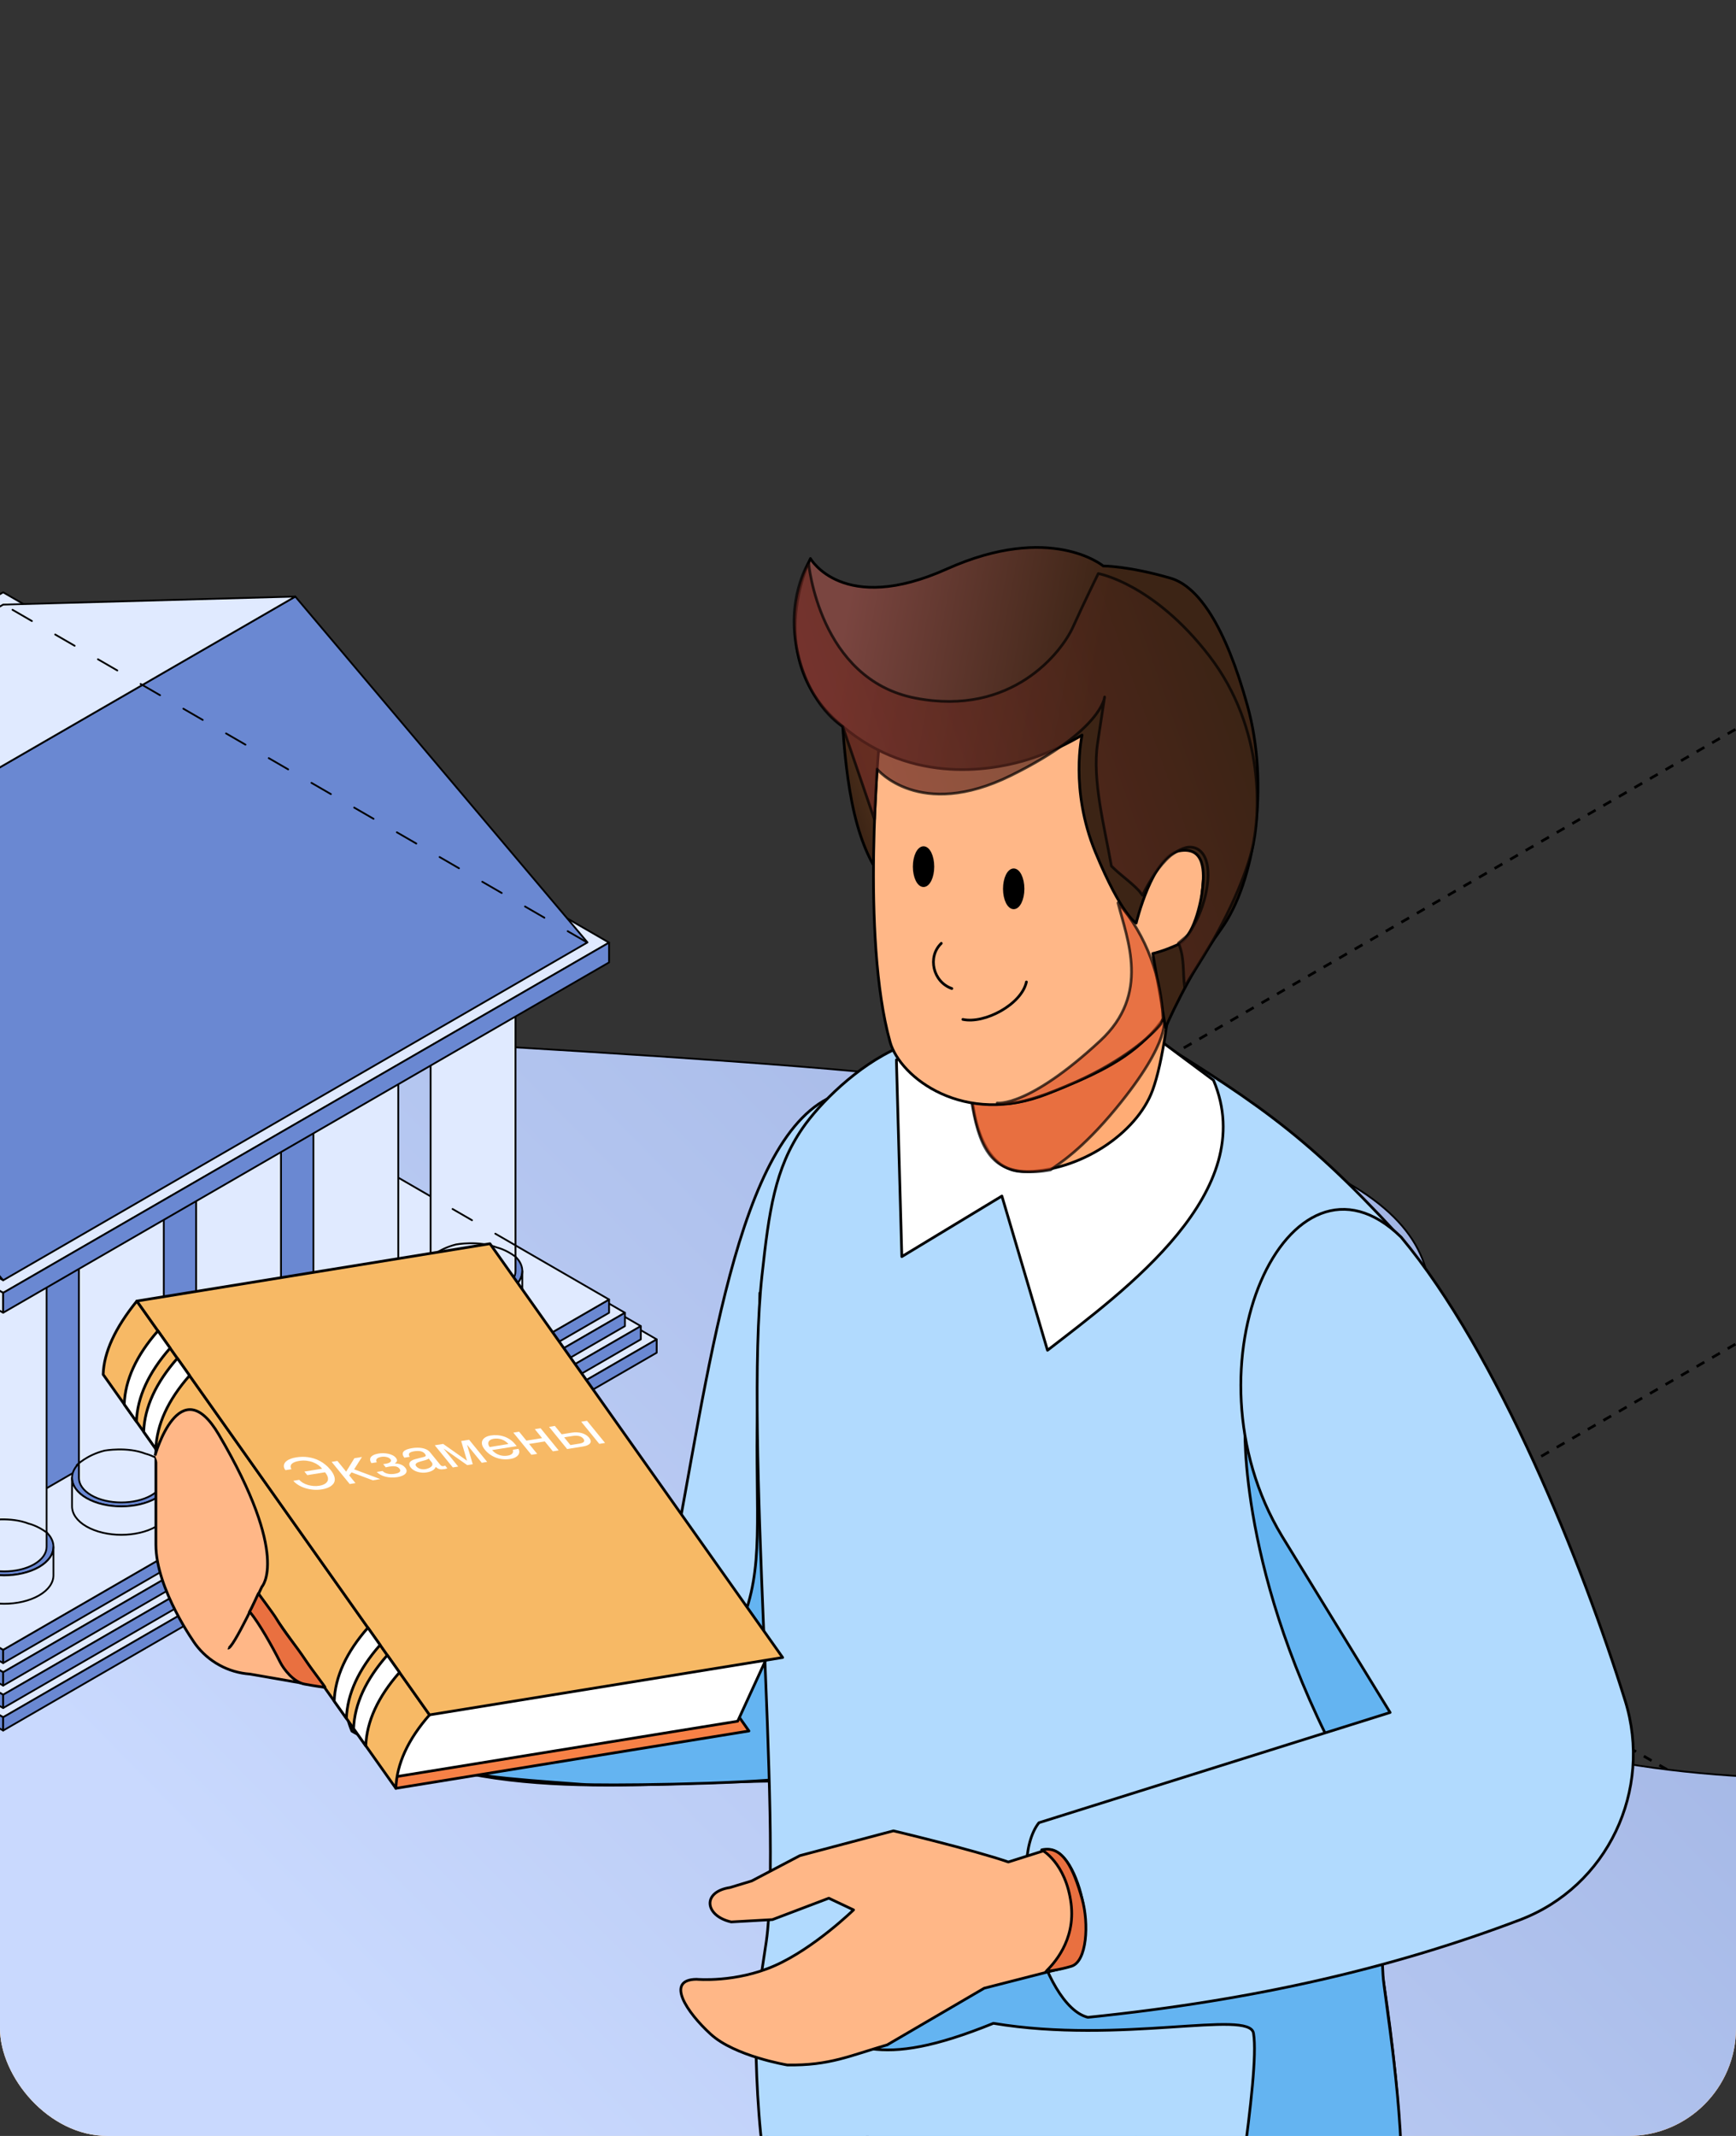 <?xml version="1.0" encoding="UTF-8"?> <svg xmlns="http://www.w3.org/2000/svg" width="387" height="476" viewBox="0 0 387 476" fill="none"><rect x="0" y="0" width="387" height="476" fill="#333333" stroke="none"/><g clip-path="url(#clip0_1813_30615)"><path d="M-267.5 162.406L1054.43 925.535" stroke="black" stroke-width="0.6" stroke-linejoin="round" stroke-dasharray="2 2"></path><path d="M-267.5 25.394L1054.43 788.523" stroke="black" stroke-width="0.6" stroke-linejoin="round" stroke-dasharray="2 2"></path><path d="M1100.5 -112.416L-221.433 650.713" stroke="black" stroke-width="0.6" stroke-linejoin="round" stroke-dasharray="2 2"></path><path d="M1100.5 -249.428L-221.433 513.7" stroke="black" stroke-width="0.6" stroke-linejoin="round" stroke-dasharray="2 2"></path><path d="M1085.5 436.432L-236.433 1199.56" stroke="black" stroke-width="0.6" stroke-linejoin="round" stroke-dasharray="2 2"></path><path d="M-16.036 226.5C-16.036 226.5 152.75 234.306 201.271 239.81C415.649 264.174 261.752 327.565 308.144 369.671C354.532 411.752 453.746 391.786 540.31 391.786C655.74 391.786 706.875 454.323 700.461 470.959C694.032 487.558 329.464 653 329.464 653L-113 547.5L-113 315.125L-97.536 224L-16.036 226.5Z" fill="#FF9758"></path><path d="M-16.036 226.5C-16.036 226.5 152.75 234.306 201.271 239.81C415.649 264.174 261.752 327.565 308.144 369.671C354.532 411.752 453.746 391.786 540.31 391.786C655.74 391.786 706.875 454.323 700.461 470.959C694.032 487.558 329.464 653 329.464 653L-113 547.5L-113 315.125L-97.536 224L-16.036 226.5Z" fill="url(#paint0_linear_1813_30615)"></path><path d="M-16.036 226.5C-16.036 226.5 152.75 234.306 201.271 239.81C415.649 264.174 261.752 327.565 308.144 369.671C354.532 411.752 453.746 391.786 540.31 391.786C655.74 391.786 706.875 454.323 700.461 470.959C694.032 487.558 329.464 653 329.464 653L-113 547.5L-113 315.125L-97.536 224L-16.036 226.5Z" fill="url(#paint1_linear_1813_30615)"></path><path d="M-16.036 226.5C-16.036 226.5 152.75 234.306 201.271 239.81C415.649 264.174 261.752 327.565 308.144 369.671C354.532 411.752 453.746 391.786 540.31 391.786C655.74 391.786 706.875 454.323 700.461 470.959C694.032 487.558 329.464 653 329.464 653L-113 547.5L-113 315.125L-97.536 224L-16.036 226.5Z" stroke="black" stroke-width="0.4" stroke-miterlimit="10" stroke-linecap="round" stroke-linejoin="round"></path><path d="M146.397 298.482L0.705 214.289L-145 298.482L0.705 382.691L146.397 298.482Z" fill="#E0EAFF" stroke="black" stroke-width="0.4" stroke-miterlimit="10" stroke-linecap="round" stroke-linejoin="round"></path><path d="M142.855 295.526L0.705 213.376L-141.46 295.526L0.705 377.676L142.855 295.526Z" fill="#E0EAFF" stroke="black" stroke-width="0.4" stroke-miterlimit="10" stroke-linecap="round" stroke-linejoin="round"></path><path d="M139.315 292.555L0.705 212.448L-137.919 292.555L0.705 372.663L139.315 292.555Z" fill="#E0EAFF" stroke="black" stroke-width="0.4" stroke-miterlimit="10" stroke-linecap="round" stroke-linejoin="round"></path><path d="M0.706 367.663L-134.362 289.599V292.555L0.706 370.619V367.663Z" fill="#6A88D2" stroke="black" stroke-width="0.4" stroke-miterlimit="10" stroke-linecap="round" stroke-linejoin="round"></path><path d="M0.705 367.663L135.775 289.599V292.555L0.705 370.619V367.663Z" fill="#6A88D2" stroke="black" stroke-width="0.4" stroke-miterlimit="10" stroke-linecap="round" stroke-linejoin="round"></path><path d="M0.705 372.662L-137.919 292.555V295.526L0.705 375.633V372.662Z" fill="#6A88D2" stroke="black" stroke-width="0.4" stroke-miterlimit="10" stroke-linecap="round" stroke-linejoin="round"></path><path d="M0.705 372.662L139.315 292.555V295.526L0.705 375.633V372.662Z" fill="#6A88D2" stroke="black" stroke-width="0.4" stroke-miterlimit="10" stroke-linecap="round" stroke-linejoin="round"></path><path d="M0.705 377.676L-141.46 295.526V298.482L0.705 380.633V377.676Z" fill="#6A88D2" stroke="black" stroke-width="0.4" stroke-miterlimit="10" stroke-linecap="round" stroke-linejoin="round"></path><path d="M0.705 382.691L-145 298.482V301.454L0.705 385.648V382.691Z" fill="#6A88D2" stroke="black" stroke-width="0.4" stroke-miterlimit="10" stroke-linecap="round" stroke-linejoin="round"></path><path d="M0.705 382.691L146.396 298.482V301.454L0.705 385.648V382.691Z" fill="#6A88D2" stroke="black" stroke-width="0.4" stroke-miterlimit="10" stroke-linecap="round" stroke-linejoin="round"></path><path d="M0.705 377.676L142.855 295.526V298.482L0.705 380.633V377.676Z" fill="#6A88D2" stroke="black" stroke-width="0.4" stroke-miterlimit="10" stroke-linecap="round" stroke-linejoin="round"></path><path d="M135.775 289.599L0.706 211.535L-134.362 289.599L0.706 367.663L135.775 289.599Z" fill="#E0EAFF" stroke="black" stroke-width="0.4" stroke-miterlimit="10" stroke-linecap="round" stroke-linejoin="round"></path><path d="M-79.784 214.475L0.706 260.983V337.252L-79.784 290.744V214.475Z" fill="#6A88D2" stroke="black" stroke-width="0.4" stroke-miterlimit="10" stroke-linecap="round" stroke-linejoin="round"></path><path d="M81.181 214.475L0.705 260.983V337.252L81.181 290.744V214.475Z" fill="#6A88D2" stroke="black" stroke-width="0.4" stroke-miterlimit="10" stroke-linecap="round" stroke-linejoin="round"></path><path d="M8.7 340.223C6.55 338.986 3.736 338.366 0.922 338.366C-1.891 338.366 -4.705 338.986 -6.855 340.223C-9.004 341.462 -10.07 343.086 -10.07 344.712C-10.07 346.337 -9.004 347.962 -6.855 349.2C-4.705 350.439 -1.891 351.057 0.922 351.057C3.736 351.057 6.55 350.439 8.7 349.2C10.849 347.962 11.915 346.337 11.915 344.712C11.915 343.086 10.849 341.462 8.7 340.223Z" fill="#6A88D2" stroke="black" stroke-width="0.4" stroke-miterlimit="10" stroke-linecap="round" stroke-linejoin="round"></path><path d="M8.7 349.216C6.55 350.454 3.736 351.072 0.922 351.072C-1.891 351.072 -4.705 350.454 -6.855 349.216C-9.004 347.977 -10.07 346.352 -10.07 344.728V351.057C-10.07 352.683 -9.004 354.307 -6.855 355.546C-4.705 356.783 -1.891 357.403 0.922 357.403C3.736 357.403 6.55 356.783 8.7 355.546C10.849 354.307 11.915 352.683 11.915 351.057V344.728C11.915 346.352 10.849 347.977 8.7 349.216Z" fill="#E0EAFF" stroke="black" stroke-width="0.4" stroke-miterlimit="10" stroke-linecap="round" stroke-linejoin="round"></path><path d="M-8.54 282.264V344.728C-8.54 346.121 -7.612 347.529 -5.772 348.597C-3.933 349.665 -1.505 350.19 0.923 350.19C3.35 350.19 5.761 349.665 7.616 348.597C9.458 347.529 10.385 346.136 10.385 344.728V282.264H-8.54Z" fill="#E0EAFF" stroke="black" stroke-width="0.4" stroke-miterlimit="10" stroke-linecap="round" stroke-linejoin="round"></path><path d="M7.616 278.395C5.777 277.326 3.35 276.8 0.923 276.8C-1.505 276.8 -3.917 277.326 -5.772 278.395C-7.612 279.462 -8.54 280.855 -8.54 282.264C-8.54 283.671 -7.612 285.065 -5.772 286.133C-3.933 287.201 -1.505 287.727 0.923 287.727C3.35 287.727 5.761 287.201 7.616 286.133C9.458 285.065 10.385 283.671 10.385 282.264C10.385 280.855 9.458 279.462 7.616 278.395Z" fill="white" stroke="black" stroke-width="0.4" stroke-miterlimit="10" stroke-linecap="round" stroke-linejoin="round"></path><path d="M8.7 271.431C6.55 270.192 3.736 269.573 0.923 269.573C-1.891 269.573 -4.705 270.192 -6.855 271.431C-9.004 272.668 -10.07 274.294 -10.07 275.918C-10.07 277.543 -9.004 279.169 -6.855 280.407C-4.705 281.645 -1.891 282.265 0.923 282.265C3.736 282.265 6.55 281.645 8.7 280.407C10.849 279.169 11.916 277.543 11.916 275.918C11.916 274.294 10.849 272.668 8.7 271.431Z" fill="#F5F5FA" stroke="black" stroke-width="0.4" stroke-miterlimit="10" stroke-linecap="round" stroke-linejoin="round"></path><path d="M34.829 324.87C32.68 323.632 29.866 323.014 27.052 323.014C24.238 323.014 21.424 323.632 19.274 324.87C17.126 326.109 16.059 327.734 16.059 329.358C16.059 330.984 17.126 332.609 19.274 333.847C21.424 335.086 24.238 335.704 27.052 335.704C29.866 335.704 32.68 335.086 34.829 333.847C36.978 332.609 38.044 330.984 38.044 329.358C38.044 327.734 36.978 326.109 34.829 324.87Z" fill="#6A88D2" stroke="black" stroke-width="0.4" stroke-miterlimit="10" stroke-linecap="round" stroke-linejoin="round"></path><path d="M34.829 333.847C32.68 335.086 29.866 335.705 27.052 335.705C24.238 335.705 21.424 335.086 19.274 333.847C17.126 332.609 16.059 330.984 16.059 329.358V335.689C16.059 337.314 17.126 338.939 19.274 340.177C21.424 341.415 24.238 342.034 27.052 342.034C29.866 342.034 32.68 341.415 34.829 340.177C36.978 338.939 38.044 337.314 38.044 335.689V329.358C38.044 330.984 36.978 332.609 34.829 333.847Z" fill="#E0EAFF" stroke="black" stroke-width="0.4" stroke-miterlimit="10" stroke-linecap="round" stroke-linejoin="round"></path><path d="M17.59 266.895V329.358C17.59 330.752 18.517 332.161 20.357 333.228C22.197 334.296 24.625 334.823 27.052 334.823C29.48 334.823 31.892 334.296 33.747 333.228C35.587 332.161 36.515 330.768 36.515 329.358V266.895H17.59Z" fill="#E0EAFF" stroke="black" stroke-width="0.4" stroke-miterlimit="10" stroke-linecap="round" stroke-linejoin="round"></path><path d="M33.747 263.026C31.908 261.958 29.48 261.432 27.052 261.432C24.625 261.432 22.213 261.958 20.357 263.026C18.517 264.094 17.59 265.487 17.59 266.894C17.59 268.304 18.517 269.696 20.357 270.764C22.197 271.832 24.625 272.358 27.052 272.358C29.48 272.358 31.892 271.832 33.747 270.764C35.587 269.696 36.515 268.304 36.515 266.894C36.515 265.487 35.587 264.094 33.747 263.026Z" fill="white" stroke="black" stroke-width="0.4" stroke-miterlimit="10" stroke-linecap="round" stroke-linejoin="round"></path><path d="M34.829 256.076C32.68 254.839 29.866 254.22 27.052 254.22C24.238 254.22 21.424 254.839 19.274 256.076C17.126 257.315 16.059 258.941 16.059 260.565C16.059 262.19 17.126 263.816 19.274 265.053C21.424 266.292 24.238 266.91 27.052 266.91C29.866 266.91 32.68 266.292 34.829 265.053C36.978 263.816 38.044 262.19 38.044 260.565C38.044 258.941 36.978 257.315 34.829 256.076Z" fill="#F5F5FA" stroke="black" stroke-width="0.4" stroke-miterlimit="10" stroke-linecap="round" stroke-linejoin="round"></path><path d="M60.957 309.503C58.808 308.265 55.994 307.646 53.181 307.646C50.367 307.646 47.552 308.265 45.403 309.503C43.254 310.741 42.188 312.366 42.188 313.99C42.188 315.616 43.254 317.241 45.403 318.479C47.552 319.717 50.367 320.337 53.181 320.337C55.994 320.337 58.808 319.717 60.957 318.479C63.106 317.241 64.174 315.616 64.174 313.99C64.174 312.366 63.106 310.741 60.957 309.503Z" fill="#6A88D2" stroke="black" stroke-width="0.4" stroke-miterlimit="10" stroke-linecap="round" stroke-linejoin="round"></path><path d="M60.957 318.495C58.808 319.732 55.994 320.352 53.181 320.352C50.367 320.352 47.552 319.732 45.403 318.495C43.254 317.256 42.188 315.632 42.188 314.006V320.336C42.188 321.961 43.254 323.586 45.403 324.824C47.552 326.063 50.367 326.681 53.181 326.681C55.994 326.681 58.808 326.063 60.957 324.824C63.106 323.586 64.174 321.961 64.174 320.336V314.006C64.174 315.632 63.106 317.256 60.957 318.495Z" fill="#E0EAFF" stroke="black" stroke-width="0.4" stroke-miterlimit="10" stroke-linecap="round" stroke-linejoin="round"></path><path d="M43.719 251.526V313.99C43.719 315.384 44.647 316.792 46.487 317.86C48.326 318.927 50.753 319.455 53.181 319.455C55.608 319.455 58.02 318.927 59.876 317.86C61.715 316.792 62.643 315.4 62.643 313.99V251.526H43.719Z" fill="#E0EAFF" stroke="black" stroke-width="0.4" stroke-miterlimit="10" stroke-linecap="round" stroke-linejoin="round"></path><path d="M59.876 247.673C58.036 246.605 55.608 246.079 53.181 246.079C50.753 246.079 48.342 246.605 46.487 247.673C44.647 248.741 43.719 250.134 43.719 251.542C43.719 252.95 44.647 254.343 46.487 255.411C48.326 256.479 50.753 257.006 53.181 257.006C55.608 257.006 58.02 256.479 59.876 255.411C61.715 254.343 62.643 252.95 62.643 251.542C62.643 250.134 61.715 248.741 59.876 247.673Z" fill="white" stroke="black" stroke-width="0.4" stroke-miterlimit="10" stroke-linecap="round" stroke-linejoin="round"></path><path d="M60.957 240.709C58.808 239.471 55.994 238.852 53.181 238.852C50.367 238.852 47.552 239.471 45.403 240.709C43.254 241.948 42.188 243.572 42.188 245.197C42.188 246.822 43.254 248.447 45.403 249.685C47.552 250.924 50.367 251.543 53.181 251.543C55.994 251.543 58.808 250.924 60.957 249.685C63.106 248.447 64.174 246.822 64.174 245.197C64.174 243.572 63.106 241.948 60.957 240.709Z" fill="#F5F5FA" stroke="black" stroke-width="0.4" stroke-miterlimit="10" stroke-linecap="round" stroke-linejoin="round"></path><path d="M87.087 294.134C84.938 292.896 82.124 292.276 79.31 292.276C76.496 292.276 73.682 292.896 71.533 294.134C69.384 295.371 68.316 296.997 68.316 298.622C68.316 300.247 69.384 301.873 71.533 303.11C73.682 304.349 76.496 304.967 79.31 304.967C82.124 304.967 84.938 304.349 87.087 303.11C89.236 301.873 90.303 300.247 90.303 298.622C90.303 296.997 89.236 295.371 87.087 294.134Z" fill="#6A88D2" stroke="black" stroke-width="0.4" stroke-miterlimit="10" stroke-linecap="round" stroke-linejoin="round"></path><path d="M87.087 303.126C84.938 304.364 82.124 304.983 79.31 304.983C76.496 304.983 73.682 304.364 71.533 303.126C69.384 301.888 68.316 300.263 68.316 298.638V304.968C68.316 306.593 69.384 308.218 71.533 309.456C73.682 310.694 76.496 311.314 79.31 311.314C82.124 311.314 84.938 310.694 87.087 309.456C89.236 308.218 90.303 306.593 90.303 304.968V298.638C90.303 300.263 89.236 301.888 87.087 303.126Z" fill="#E0EAFF" stroke="black" stroke-width="0.4" stroke-miterlimit="10" stroke-linecap="round" stroke-linejoin="round"></path><path d="M69.863 236.174V298.638C69.863 300.031 70.791 301.439 72.631 302.507C74.471 303.575 76.899 304.101 79.325 304.101C81.753 304.101 84.165 303.575 86.02 302.507C87.859 301.439 88.787 300.046 88.787 298.638V236.174H69.863Z" fill="#E0EAFF" stroke="black" stroke-width="0.4" stroke-miterlimit="10" stroke-linecap="round" stroke-linejoin="round"></path><path d="M86.004 232.305C84.165 231.236 81.737 230.71 79.309 230.71C76.882 230.71 74.47 231.236 72.615 232.305C70.775 233.373 69.848 234.765 69.848 236.174C69.848 237.582 70.775 238.975 72.615 240.043C74.455 241.111 76.882 241.636 79.309 241.636C81.737 241.636 84.149 241.111 86.004 240.043C87.844 238.975 88.772 237.582 88.772 236.174C88.772 234.765 87.844 233.373 86.004 232.305Z" fill="white" stroke="black" stroke-width="0.4" stroke-miterlimit="10" stroke-linecap="round" stroke-linejoin="round"></path><path d="M87.087 225.341C84.938 224.102 82.124 223.483 79.31 223.483C76.496 223.483 73.682 224.102 71.533 225.341C69.384 226.578 68.316 228.203 68.316 229.828C68.316 231.454 69.384 233.079 71.533 234.317C73.682 235.554 76.496 236.174 79.31 236.174C82.124 236.174 84.938 235.554 87.087 234.317C89.236 233.079 90.303 231.454 90.303 229.828C90.303 228.203 89.236 226.578 87.087 225.341Z" fill="#F5F5FA" stroke="black" stroke-width="0.4" stroke-miterlimit="10" stroke-linecap="round" stroke-linejoin="round"></path><path d="M113.217 278.781C111.068 277.543 108.254 276.924 105.44 276.924C102.625 276.924 99.812 277.543 97.663 278.781C95.514 280.02 94.447 281.644 94.447 283.269C94.447 284.894 95.514 286.519 97.663 287.757C99.812 288.996 102.625 289.615 105.44 289.615C108.254 289.615 111.068 288.996 113.217 287.757C115.365 286.519 116.433 284.894 116.433 283.269C116.433 281.644 115.365 280.02 113.217 278.781Z" fill="#6A88D2" stroke="black" stroke-width="0.4" stroke-miterlimit="10" stroke-linecap="round" stroke-linejoin="round"></path><path d="M113.217 287.757C111.068 288.996 108.254 289.615 105.44 289.615C102.625 289.615 99.812 288.996 97.663 287.757C95.514 286.519 94.447 284.894 94.447 283.269V289.599C94.447 291.224 95.514 292.849 97.663 294.088C99.812 295.325 102.625 295.945 105.44 295.945C108.254 295.945 111.068 295.325 113.217 294.088C115.365 292.849 116.433 291.224 116.433 289.599V283.269C116.433 284.894 115.365 286.519 113.217 287.757Z" fill="#E0EAFF" stroke="black" stroke-width="0.4" stroke-miterlimit="10" stroke-linecap="round" stroke-linejoin="round"></path><path d="M95.992 220.805V283.27C95.992 284.662 96.92 286.072 98.76 287.139C100.599 288.207 103.028 288.733 105.455 288.733C107.882 288.733 110.295 288.207 112.149 287.139C114.005 286.072 114.917 284.678 114.917 283.27V220.805H95.992Z" fill="#E0EAFF" stroke="black" stroke-width="0.4" stroke-miterlimit="10" stroke-linecap="round" stroke-linejoin="round"></path><path d="M95.481 280.578C95.481 280.578 97.69 278.317 101.678 277.327C101.678 277.327 106.695 276.395 110.846 278.025C110.846 278.025 112.714 278.427 114.904 280.048" stroke="black" stroke-width="0.4" stroke-miterlimit="10" stroke-linecap="round" stroke-linejoin="round"></path><path d="M69.375 295.956C69.375 295.956 71.584 293.695 75.573 292.705C75.573 292.705 80.59 291.773 84.74 293.403C84.74 293.403 86.608 293.804 88.799 295.427" stroke="black" stroke-width="0.4" stroke-miterlimit="10" stroke-linecap="round" stroke-linejoin="round"></path><path d="M43.133 311.386C43.133 311.386 45.342 309.126 49.33 308.136C49.33 308.136 54.346 307.203 58.498 308.834C58.498 308.834 60.366 309.235 62.556 310.857" stroke="black" stroke-width="0.4" stroke-miterlimit="10" stroke-linecap="round" stroke-linejoin="round"></path><path d="M17.107 326.524C17.107 326.524 19.317 324.263 23.305 323.273C23.305 323.273 28.322 322.341 32.473 323.972C32.473 323.972 34.341 324.372 36.531 325.995" stroke="black" stroke-width="0.4" stroke-miterlimit="10" stroke-linecap="round" stroke-linejoin="round"></path><path d="M-8.937 342.108C-8.937 342.108 -6.727 339.847 -2.739 338.857C-2.739 338.857 2.277 337.925 6.428 339.555C6.428 339.555 8.296 339.956 10.487 341.578" stroke="black" stroke-width="0.4" stroke-miterlimit="10" stroke-linecap="round" stroke-linejoin="round"></path><path d="M112.134 216.936C110.294 215.868 107.866 215.342 105.438 215.342C103.011 215.342 100.599 215.868 98.743 216.936C96.904 218.004 95.977 219.397 95.977 220.805C95.977 222.214 96.904 223.607 98.743 224.675C100.583 225.742 103.011 226.268 105.438 226.268C107.866 226.268 110.278 225.742 112.134 224.675C113.973 223.607 114.901 222.214 114.901 220.805C114.901 219.397 113.973 218.004 112.134 216.936Z" fill="white" stroke="black" stroke-width="0.4" stroke-miterlimit="10" stroke-linecap="round" stroke-linejoin="round"></path><path d="M113.217 209.987C111.068 208.749 108.255 208.13 105.44 208.13C102.625 208.13 99.812 208.749 97.663 209.987C95.515 211.226 94.447 212.851 94.447 214.475C94.447 216.1 95.515 217.726 97.663 218.963C99.812 220.202 102.625 220.821 105.44 220.821C108.255 220.821 111.068 220.202 113.217 218.963C115.365 217.726 116.433 216.1 116.433 214.475C116.433 212.851 115.365 211.226 113.217 209.987Z" fill="#F5F5FA" stroke="black" stroke-width="0.4" stroke-miterlimit="10" stroke-linecap="round" stroke-linejoin="round"></path><path d="M135.775 210.064L0.706 132L-134.362 210.064L0.706 288.114L135.775 210.064Z" fill="#E0EAFF" stroke="black" stroke-width="0.4" stroke-miterlimit="10" stroke-linecap="round" stroke-linejoin="round"></path><path d="M0.706 288.113L-134.362 210.064V214.475L0.706 292.539V288.113Z" fill="#E0EAFF" stroke="black" stroke-width="0.4" stroke-miterlimit="10" stroke-linecap="round" stroke-linejoin="round"></path><path d="M0.705 288.113L135.775 210.064V214.475L0.705 292.539V288.113Z" fill="#6A88D2" stroke="black" stroke-width="0.4" stroke-miterlimit="10" stroke-linecap="round" stroke-linejoin="round"></path><path d="M-129.555 210.018L-64.432 208.223L0.705 285.313L-129.555 210.018Z" fill="#E0EAFF" stroke="black" stroke-width="0.4" stroke-miterlimit="10" stroke-linecap="round" stroke-linejoin="round"></path><path d="M65.828 132.944L130.966 210.017L0.705 285.313L-64.432 208.222L65.828 132.944Z" fill="#6A88D2" stroke="black" stroke-width="0.4" stroke-miterlimit="10" stroke-linecap="round" stroke-linejoin="round"></path><path d="M0.705 134.739L65.828 132.944L-64.432 208.222L-129.555 210.017L0.705 134.739Z" fill="#E0EAFF" stroke="black" stroke-width="0.4" stroke-miterlimit="10" stroke-linecap="round" stroke-linejoin="round"></path><path d="M130.884 210.023L0.661 134.665" stroke="black" stroke-width="0.4" stroke-miterlimit="10" stroke-linecap="round" stroke-linejoin="round" stroke-dasharray="5 6"></path><path d="M114.746 277.43L95.953 266.575" stroke="black" stroke-width="0.4" stroke-miterlimit="10" stroke-linecap="round" stroke-linejoin="round" stroke-dasharray="5 6"></path><path d="M186.494 243.956C164.038 252.277 157.858 307.49 149.523 350.077L83.588 353.499C72.727 356.605 75.444 378.697 78.445 385.783C107.425 402.559 143.693 396.896 175.84 396.896C201.583 387.93 201.404 299.94 211.621 294.803L186.494 243.956Z" fill="#B1DAFE" stroke="black" stroke-width="0.602" stroke-miterlimit="10" stroke-linejoin="round"></path><path d="M169.389 288.194C169.389 294.109 168.755 316.242 168.755 322.182C168.759 343.867 170.14 353.365 162.817 366.965C156.673 378.376 117.247 390.568 104.7 393.99C98.548 395.667 124.732 397.228 129.683 397.641C133.398 397.95 164.415 397.71 177.433 396.15C178.751 395.992 181.281 392.756 181.736 391.621C184.183 385.504 173.196 376.902 172.778 370.634C171.603 353.005 176.004 335.128 172.516 317.687C171.391 312.061 169.389 286.619 169.389 288.194Z" fill="#64B4F1" stroke="black" stroke-width="0.602" stroke-miterlimit="10" stroke-linecap="round" stroke-linejoin="round"></path><path d="M34.746 322.91L42.785 340.899L57.395 339.915V335.25L49.17 328.622L44.139 325.633C39.839 322.731 41.807 319.538 46.145 320.534L57.395 324.445L72.494 335.986L81.825 354.644L87.463 356.036C93.039 360.04 89.623 382.063 81.609 379.613C75.031 375.467 74.864 376.636 72.877 376.055L55.724 373.072C50.903 372.738 46.467 370.312 43.583 366.438C43.583 366.438 34.752 354.216 34.752 344.223V322.91H34.746Z" fill="#FFB787" stroke="black" stroke-width="0.602" stroke-miterlimit="10" stroke-linejoin="round"></path><path d="M253.262 463.852V628.235C266.474 675.89 291.938 720.631 295.992 768.261C295.992 788.317 255.347 792.716 245.081 779.826C241.046 742.957 209.871 692.907 190.948 634.676C178.41 575.944 168.032 515.047 171.522 466L253.262 463.852Z" fill="#86CBFF" stroke="black" stroke-width="0.602" stroke-miterlimit="10" stroke-linejoin="round"></path><path d="M194.436 460.395C193.278 477.146 187.613 497.457 220.65 550.839C221.808 586.533 226.436 648.414 232.47 688.742C251.412 746.973 268.651 802.766 272.667 839.616C279.487 848.205 299.896 851.553 312.687 846.801C313.72 846.436 314.512 846.133 315.242 845.705C315.484 845.581 315.793 845.402 316.096 845.278C320.601 842.778 323.59 838.88 323.59 833.459C323.287 786.621 314.698 739.294 301.48 691.601L305.441 480.003L305.564 474.094L194.436 460.395Z" fill="#86CBFF" stroke="black" stroke-width="0.602" stroke-miterlimit="10" stroke-linejoin="round"></path><path d="M175.136 496.938C203.703 523.843 297.352 512.39 307.863 503.592C317.658 495.393 307.91 438.661 307.91 438.357C307.607 435.313 307.422 432.206 307.241 429.038C307.062 425.87 307 422.646 306.938 419.416L310.899 367.522L311.626 275.194C289.88 251.623 279.101 244.987 250.777 227.505L200.448 233.392C190.948 237.506 182.567 246.11 178.925 251.396C172.691 260.445 171.432 270.005 169.876 284.16C165.869 320.627 174.471 407.215 170.819 432.735C170.213 436.813 169.539 441.2 168.808 445.767C167.949 451.194 168.575 490.759 175.136 496.938Z" fill="#B1DAFE" stroke="black" stroke-width="0.602" stroke-miterlimit="10" stroke-linejoin="round"></path><path d="M244.677 221.518L270.519 240.731C281.002 265.543 250.922 287.453 233.514 300.909L223.347 266.54L201.04 280.036L199.832 236.19L244.677 221.518Z" fill="white" stroke="black" stroke-width="0.602" stroke-miterlimit="10" stroke-linejoin="round"></path><path d="M173.492 444.449C174.043 447.376 174.646 448.158 178.118 449.928C189.51 455.714 195.203 461.559 221.454 450.896C249.9 455.65 278.595 447.71 279.443 453.13C280.965 462.45 273.812 501.289 273.328 511.883C300.796 507.555 312.31 509.014 312.244 488.611C313.359 471.983 308.434 443.645 308.311 440.172C308.131 437.004 308.008 433.836 308.008 430.55L311.967 378.656L277.551 317.764C277.551 317.764 275.987 351.169 299.678 394.49C300.65 398.147 264.496 403.718 245.974 417.301C223.561 433.687 166.391 440.786 155.611 447.06C153.538 448.279 173.369 443.898 173.492 444.449Z" fill="#64B4F1" stroke="black" stroke-width="0.602" stroke-miterlimit="10" stroke-linejoin="round"></path><path d="M312.351 275.699C333.932 301.536 352.86 348.747 362.291 379.006C368.504 398.926 358.355 420.424 338.844 427.837C311.151 438.358 280.229 445.715 242.513 449.564C232.302 447.027 224.251 415.51 231.603 406.198L309.894 381.63L285.782 342.318C262.743 304.143 287.437 251.336 312.351 275.699Z" fill="#B1DAFE" stroke="black" stroke-width="0.602" stroke-miterlimit="10" stroke-linejoin="round"></path><path d="M238.032 438.314C245.737 436.772 241.034 411.445 233.41 412.218L224.784 414.947C216.918 412.225 199.165 408.004 199.165 408.004L178.317 413.53L167.574 419.173L162.735 420.64C156.429 421.593 157.098 426.965 163.007 428.307L172.196 427.788L184.764 423.017L190.279 425.622C190.279 425.622 181.491 434.174 172.74 438.041C163.991 441.907 155.279 441.086 155.279 441.086C148.244 441.154 153.084 448.445 158.465 453.346C163.845 458.246 175.499 460.183 175.499 460.183C184.954 460.344 189.492 458.104 197.79 455.696L219.412 443.072L238.032 438.314Z" fill="#FFB787" stroke="black" stroke-width="0.602" stroke-miterlimit="10" stroke-linejoin="round"></path><path d="M88.241 398.53L166.961 385.751L156.243 370.535L95.754 382.162C90.388 388.778 87.882 394.236 88.241 398.53Z" fill="#F78146" stroke="black" stroke-width="0.602" stroke-miterlimit="10" stroke-linejoin="round"></path><path d="M87.203 396.11L164.451 383.574L171.962 367.205L93.243 379.984C87.877 386.599 86.851 391.816 87.203 396.11Z" fill="white" stroke="black" stroke-width="0.602" stroke-miterlimit="10" stroke-linejoin="round"></path><path d="M23 306.307L88.248 398.523C88.446 393.084 90.952 387.627 95.76 382.156L30.512 289.94C25.654 295.93 23.149 301.388 23 306.307Z" fill="#F7B965" stroke="black" stroke-width="0.602" stroke-miterlimit="10" stroke-linejoin="round"></path><path d="M30.506 289.94L95.754 382.162L174.473 369.378L109.226 277.161L30.506 289.94Z" fill="#F7B965" stroke="black" stroke-width="0.602" stroke-miterlimit="10" stroke-linejoin="round"></path><path d="M84.733 366.58L82.017 362.737C77.208 368.208 74.703 373.665 74.504 379.105L77.221 382.948C77.419 377.509 79.926 372.057 84.733 366.58Z" fill="white" stroke="black" stroke-width="0.602" stroke-miterlimit="10" stroke-linejoin="round"></path><path d="M89.057 372.7L86.341 368.858C81.533 374.328 79.026 379.786 78.828 385.225L81.544 389.068C81.742 383.628 84.249 378.17 89.057 372.7Z" fill="white" stroke="black" stroke-width="0.602" stroke-miterlimit="10" stroke-linejoin="round"></path><path d="M37.926 300.429L35.209 296.586C30.401 302.056 27.895 307.514 27.697 312.954L30.413 316.796C30.611 311.357 33.118 305.899 37.926 300.429Z" fill="white" stroke="black" stroke-width="0.602" stroke-miterlimit="10" stroke-linejoin="round"></path><path d="M42.256 306.542L39.54 302.7C34.732 308.17 32.226 313.628 32.027 319.067L34.745 322.91C34.943 317.47 37.442 312.019 42.256 306.542Z" fill="white" stroke="black" stroke-width="0.602" stroke-miterlimit="10" stroke-linejoin="round"></path><path d="M34.559 324.362C34.559 324.362 40.045 304.861 48.775 319.695C64.773 346.878 58.386 353.605 58.386 353.605C58.386 353.605 51.849 367.719 50.821 367.28" fill="#FFB787"></path><path d="M34.559 324.362C34.559 324.362 40.045 304.861 48.775 319.695C64.773 346.878 58.386 353.605 58.386 353.605C58.386 353.605 51.849 367.719 50.821 367.28" stroke="black" stroke-width="0.602" stroke-miterlimit="10" stroke-linejoin="round"></path><path d="M232.223 412.24C232.223 412.24 237.592 415.066 238.766 424.178C239.851 432.596 234.644 437.867 233.179 439.332C233.15 439.361 236.118 439.014 238.854 438.18C242.289 437.132 242.802 428.737 241.224 423.156C239.309 416.39 236.926 411.155 232.223 412.24Z" fill="#E97040" stroke="black" stroke-width="0.602" stroke-miterlimit="10" stroke-linecap="round" stroke-linejoin="round"></path><path d="M55.766 359.299C57.797 361.789 60.588 366.709 62.48 370.455C63.217 371.914 65.411 374.843 67.863 375.303C70.316 375.763 72.467 376.036 72.467 376.036C72.523 375.911 69.55 372.136 68.242 370.159C65.682 366.292 63.734 364.264 61.319 360.256C60.996 359.721 57.599 355.113 57.599 355.113C57.599 355.113 55.954 358.699 55.582 359.286" fill="#E97040"></path><path d="M55.766 359.299C57.797 361.789 60.588 366.709 62.48 370.455C63.217 371.914 65.411 374.843 67.863 375.303C70.316 375.763 72.467 376.036 72.467 376.036C72.523 375.911 69.55 372.136 68.242 370.159C65.682 366.292 63.734 364.264 61.319 360.256C60.996 359.721 57.599 355.113 57.599 355.113C57.599 355.113 55.954 358.699 55.582 359.286" stroke="black" stroke-width="0.602" stroke-miterlimit="10" stroke-linecap="round" stroke-linejoin="round"></path><path d="M67.856 327.94L71.817 327.303C71.589 327.016 71.301 326.747 70.953 326.495C70.605 326.243 70.211 326.033 69.769 325.864C69.328 325.695 68.847 325.581 68.326 325.52C67.804 325.46 67.253 325.475 66.675 325.569C66.325 325.625 66.011 325.706 65.731 325.809C65.453 325.913 65.231 326.043 65.07 326.198C64.908 326.352 64.816 326.53 64.79 326.733C64.765 326.935 64.829 327.161 64.98 327.412L63.637 327.628C63.501 327.462 63.401 327.286 63.338 327.103C63.275 326.918 63.255 326.731 63.28 326.545C63.304 326.359 63.377 326.175 63.495 325.994C63.615 325.814 63.788 325.645 64.014 325.488C64.24 325.332 64.522 325.192 64.862 325.068C65.201 324.944 65.604 324.844 66.071 324.769C66.481 324.703 66.906 324.665 67.344 324.656C67.781 324.646 68.224 324.672 68.67 324.734C69.116 324.796 69.562 324.896 70.006 325.033C70.451 325.17 70.884 325.352 71.305 325.578C71.727 325.804 72.137 326.078 72.534 326.4C72.93 326.722 73.304 327.097 73.652 327.524C74.038 327.998 74.305 328.429 74.452 328.817C74.601 329.205 74.659 329.553 74.626 329.859C74.593 330.164 74.486 330.433 74.306 330.666C74.127 330.898 73.902 331.098 73.635 331.265C73.367 331.431 73.069 331.567 72.74 331.672C72.412 331.777 72.086 331.856 71.764 331.907C71.102 332.014 70.45 332.037 69.807 331.978C69.164 331.917 68.562 331.796 68.004 331.615C67.444 331.434 66.938 331.203 66.485 330.923C66.032 330.643 65.666 330.334 65.386 329.997L66.722 329.781C66.92 330.025 67.182 330.244 67.506 330.438C67.832 330.632 68.194 330.791 68.594 330.912C68.994 331.034 69.417 331.114 69.862 331.152C70.307 331.19 70.749 331.173 71.187 331.103C71.415 331.066 71.643 331.011 71.866 330.936C72.091 330.862 72.292 330.766 72.472 330.649C72.649 330.531 72.798 330.391 72.918 330.23C73.036 330.068 73.105 329.882 73.124 329.672C73.142 329.463 73.101 329.226 72.998 328.965C72.895 328.703 72.717 328.414 72.465 328.097L68.504 328.733L67.856 327.94Z" fill="white"></path><path d="M73.93 325.779L75.218 325.571L77.166 327.961L79.004 324.963L80.69 324.691L78.949 327.439L84.773 329.621L83.114 329.888L78.362 328.118L77.842 328.791L79.245 330.511L77.957 330.718L73.93 325.779Z" fill="white"></path><path d="M85.42 326.288L86.071 326.183C86.243 326.155 86.412 326.113 86.576 326.055C86.739 325.997 86.874 325.926 86.979 325.841C87.085 325.757 87.148 325.659 87.17 325.548C87.194 325.435 87.149 325.312 87.039 325.178C86.96 325.079 86.851 324.989 86.714 324.908C86.577 324.828 86.419 324.763 86.238 324.714C86.058 324.665 85.859 324.636 85.639 324.625C85.42 324.616 85.187 324.63 84.94 324.67C84.809 324.691 84.665 324.728 84.508 324.781C84.351 324.835 84.214 324.907 84.097 325.001C83.981 325.095 83.906 325.213 83.872 325.356C83.838 325.498 83.882 325.669 84.002 325.87L82.799 326.063C82.651 325.837 82.56 325.631 82.526 325.447C82.492 325.263 82.501 325.097 82.555 324.949C82.609 324.802 82.699 324.671 82.824 324.556C82.951 324.442 83.097 324.344 83.264 324.261C83.432 324.179 83.612 324.11 83.804 324.055C83.996 323.999 84.188 323.957 84.38 323.925C84.716 323.871 85.07 323.846 85.443 323.851C85.816 323.855 86.179 323.894 86.532 323.967C86.885 324.041 87.212 324.153 87.513 324.303C87.815 324.453 88.061 324.644 88.252 324.878C88.375 325.029 88.45 325.167 88.479 325.292C88.507 325.418 88.505 325.532 88.47 325.635C88.435 325.738 88.377 325.831 88.295 325.912C88.213 325.992 88.126 326.063 88.032 326.124L88.051 326.146C88.195 326.141 88.364 326.149 88.562 326.172C88.759 326.193 88.962 326.237 89.169 326.303C89.375 326.369 89.58 326.463 89.782 326.585C89.985 326.708 90.166 326.867 90.327 327.064C90.553 327.34 90.658 327.594 90.644 327.826C90.63 328.058 90.533 328.264 90.352 328.444C90.172 328.624 89.927 328.778 89.617 328.902C89.307 329.026 88.967 329.118 88.6 329.178C88.123 329.254 87.661 329.284 87.21 329.266C86.76 329.247 86.335 329.188 85.935 329.085C85.535 328.983 85.168 328.841 84.835 328.662C84.501 328.483 84.216 328.271 83.98 328.027L85.275 327.819C85.455 327.995 85.658 328.133 85.881 328.232C86.105 328.332 86.334 328.403 86.57 328.445C86.804 328.487 87.043 328.506 87.285 328.503C87.526 328.498 87.759 328.478 87.984 328.442C88.576 328.347 88.957 328.197 89.125 327.992C89.293 327.788 89.269 327.553 89.054 327.29C88.962 327.175 88.851 327.078 88.725 326.998C88.599 326.917 88.448 326.855 88.27 326.813C88.093 326.77 87.887 326.749 87.653 326.75C87.42 326.751 87.148 326.777 86.84 326.826C86.779 326.837 86.711 326.848 86.635 326.862C86.56 326.875 86.485 326.89 86.41 326.906C86.335 326.921 86.263 326.937 86.193 326.954C86.121 326.97 86.057 326.985 85.999 326.998L85.42 326.288Z" fill="white"></path><path d="M90.141 324.845C89.909 324.542 89.789 324.274 89.778 324.04C89.768 323.807 89.845 323.604 90.01 323.432C90.175 323.259 90.42 323.115 90.744 322.998C91.07 322.882 91.45 322.788 91.889 322.717C92.253 322.658 92.627 322.627 93.01 322.621C93.392 322.615 93.761 322.644 94.116 322.711C94.471 322.778 94.8 322.884 95.103 323.033C95.405 323.18 95.658 323.378 95.861 323.628L98.203 326.501C98.269 326.58 98.358 326.644 98.469 326.69C98.58 326.736 98.709 326.748 98.853 326.724C98.918 326.714 98.983 326.7 99.047 326.681C99.111 326.662 99.176 326.641 99.243 326.62L99.721 327.206C99.628 327.242 99.535 327.276 99.444 327.309C99.352 327.34 99.232 327.368 99.088 327.392C98.865 327.427 98.662 327.446 98.481 327.448C98.299 327.449 98.131 327.429 97.975 327.391C97.819 327.351 97.674 327.291 97.539 327.21C97.405 327.13 97.274 327.024 97.147 326.895C97.082 327.035 97 327.167 96.901 327.292C96.803 327.418 96.674 327.533 96.514 327.641C96.353 327.749 96.154 327.845 95.918 327.93C95.681 328.016 95.392 328.085 95.051 328.14C94.762 328.187 94.457 328.201 94.134 328.183C93.81 328.166 93.492 328.114 93.177 328.03C92.862 327.944 92.567 327.824 92.293 327.668C92.018 327.512 91.785 327.318 91.594 327.084C91.387 326.829 91.272 326.598 91.251 326.391C91.23 326.184 91.273 326.001 91.382 325.843C91.491 325.685 91.653 325.55 91.868 325.439C92.084 325.328 92.322 325.239 92.585 325.172L94.552 324.663C94.74 324.615 94.855 324.539 94.898 324.432C94.941 324.327 94.884 324.177 94.726 323.982C94.483 323.684 94.159 323.494 93.757 323.411C93.354 323.328 92.875 323.33 92.32 323.421C91.751 323.512 91.39 323.659 91.239 323.863C91.09 324.066 91.124 324.329 91.345 324.652L90.141 324.845ZM95.558 325.043C95.496 325.109 95.403 325.17 95.277 325.227C95.152 325.283 95.007 325.337 94.842 325.387C94.678 325.439 94.5 325.489 94.308 325.538C94.117 325.589 93.926 325.639 93.736 325.691C93.52 325.75 93.33 325.816 93.168 325.887C93.004 325.959 92.876 326.038 92.785 326.126C92.692 326.214 92.644 326.309 92.638 326.413C92.633 326.516 92.681 326.63 92.781 326.753C92.896 326.894 93.032 327.012 93.186 327.11C93.342 327.207 93.51 327.282 93.689 327.337C93.868 327.392 94.056 327.423 94.254 327.434C94.452 327.443 94.652 327.433 94.852 327.4C94.978 327.38 95.115 327.346 95.262 327.3C95.409 327.254 95.552 327.197 95.692 327.13C95.832 327.062 95.959 326.983 96.073 326.893C96.188 326.803 96.274 326.703 96.332 326.593C96.39 326.483 96.412 326.365 96.399 326.239C96.385 326.112 96.321 325.977 96.206 325.836L95.558 325.043Z" fill="white"></path><path d="M96.918 322.08L98.794 321.779L104.075 325.509L104.103 325.504L102.809 321.133L104.574 320.848L108.6 325.788L107.396 325.981L104.156 322.006L104.128 322.011L105.389 326.304L104.157 326.503L98.935 322.845L98.907 322.85L102.149 326.826L100.945 327.019L96.918 322.08Z" fill="white"></path><path d="M115.586 322.88C115.71 323.103 115.77 323.332 115.765 323.566C115.76 323.8 115.684 324.02 115.538 324.228C115.39 324.437 115.168 324.621 114.868 324.782C114.57 324.943 114.189 325.061 113.728 325.135C113.225 325.216 112.714 325.236 112.198 325.195C111.683 325.156 111.18 325.05 110.69 324.88C110.2 324.711 109.732 324.474 109.284 324.17C108.836 323.867 108.429 323.491 108.063 323.041C107.818 322.74 107.645 322.459 107.546 322.199C107.447 321.938 107.405 321.698 107.419 321.478C107.432 321.259 107.494 321.061 107.604 320.886C107.714 320.709 107.857 320.556 108.032 320.426C108.208 320.295 108.408 320.186 108.633 320.099C108.858 320.012 109.091 319.949 109.334 319.911C109.847 319.829 110.357 319.804 110.864 319.837C111.371 319.87 111.863 319.966 112.337 320.124C112.812 320.282 113.262 320.504 113.687 320.789C114.111 321.073 114.495 321.426 114.839 321.847L115.184 322.272L109.705 323.154C109.905 323.392 110.135 323.601 110.391 323.781C110.649 323.96 110.925 324.104 111.219 324.213C111.514 324.323 111.822 324.395 112.142 324.427C112.462 324.461 112.785 324.452 113.112 324.399C113.443 324.347 113.699 324.271 113.877 324.172C114.056 324.074 114.182 323.965 114.258 323.844C114.336 323.725 114.373 323.598 114.374 323.466C114.374 323.334 114.36 323.206 114.333 323.081L115.586 322.88ZM113.337 321.801C113.132 321.564 112.904 321.359 112.65 321.188C112.397 321.016 112.129 320.881 111.845 320.782C111.561 320.683 111.267 320.621 110.96 320.595C110.655 320.57 110.348 320.583 110.04 320.632C109.746 320.679 109.506 320.761 109.321 320.875C109.135 320.99 109.003 321.129 108.925 321.293C108.848 321.457 108.828 321.64 108.865 321.841C108.902 322.041 108.998 322.253 109.153 322.475L113.337 321.801Z" fill="white"></path><path d="M114.434 319.262L115.721 319.055L117.345 321.047L120.845 320.484L119.221 318.493L120.515 318.284L124.542 323.223L123.247 323.431L121.447 321.223L117.947 321.785L119.749 323.994L118.461 324.201L114.434 319.262Z" fill="white"></path><path d="M129.567 316.827L130.855 316.621L134.883 321.559L133.595 321.766L129.567 316.827ZM122.402 317.98L123.69 317.773L125.205 319.632L127.459 319.269C127.864 319.203 128.259 319.181 128.643 319.201C129.025 319.221 129.384 319.281 129.716 319.378C130.049 319.475 130.352 319.61 130.626 319.779C130.899 319.949 131.132 320.153 131.325 320.389C131.52 320.629 131.635 320.853 131.67 321.061C131.705 321.27 131.665 321.458 131.551 321.628C131.436 321.798 131.245 321.944 130.979 322.067C130.712 322.19 130.376 322.285 129.97 322.349L126.43 322.919L122.402 317.98ZM127.164 322.034L129.159 321.713C129.382 321.677 129.579 321.628 129.748 321.566C129.916 321.505 130.042 321.428 130.126 321.336C130.209 321.244 130.247 321.137 130.236 321.016C130.227 320.894 130.158 320.755 130.03 320.598C129.905 320.444 129.757 320.32 129.587 320.225C129.419 320.131 129.233 320.06 129.029 320.015C128.825 319.97 128.606 319.948 128.373 319.949C128.139 319.95 127.896 319.97 127.644 320.011L125.761 320.314L127.164 322.034Z" fill="white"></path><path d="M216.707 244.232L218.522 194.93L262.892 196.213C262.892 196.213 261.528 230.546 256.937 242.977C253.391 252.582 240.691 261.151 228.171 261.086C217.58 261.031 216.707 244.232 216.707 244.232Z" fill="#FFAC75" stroke="black" stroke-width="0.602" stroke-miterlimit="10" stroke-linecap="round" stroke-linejoin="round"></path><path opacity="0.7" d="M248.824 246.963C261.414 231.669 259.455 226.801 259.455 226.801L215.305 226.606L216.458 244.565C218.144 256.024 221.135 260.489 228.161 261.09C230.099 261.257 232.135 261.095 234.166 260.731C236.023 259.344 241.083 256.355 248.824 246.963Z" fill="#DF562A" stroke="black" stroke-width="0.602" stroke-miterlimit="10" stroke-linecap="round" stroke-linejoin="round"></path><path d="M187.521 152.222C187.521 152.222 187.499 171.09 191.126 183.869C194.744 196.651 200.594 199.595 200.594 199.595L208.354 159.926L187.528 152.242L187.521 152.222Z" fill="url(#paint2_linear_1813_30615)" stroke="black" stroke-width="0.602" stroke-miterlimit="10" stroke-linecap="round" stroke-linejoin="round"></path><path d="M196.011 165.468C196.011 165.468 191.874 208.753 198.427 232.218C200.629 240.121 214.977 251.172 233.624 243.705C252.27 236.237 265.17 230.383 268.089 197.965C271 165.561 267.689 147.148 259.238 142.872C250.781 138.585 201.629 121.892 196.011 165.468Z" fill="#FFB787" stroke="black" stroke-width="0.602" stroke-miterlimit="10" stroke-linecap="round" stroke-linejoin="round"></path><path d="M262.844 189.622C268.798 188.524 268.427 194.733 268.089 197.965C267.76 201.194 266.049 208.91 262.625 210.474C259.215 212.043 256.987 212.489 256.987 212.489L259.829 229.021C259.829 229.021 264.646 217.581 272.226 207.042C279.801 196.517 283.013 175.015 278.087 157.247C273.163 139.478 267.141 130.668 260.972 128.856C251.585 126.112 245.933 126.129 245.933 126.129C245.933 126.129 234.267 116.405 211.065 126.802C187.858 137.212 180.666 124.463 180.666 124.463C180.666 124.463 170.19 145.393 186.097 160.3C201.977 175.194 220.778 171.642 227.974 169.614C235.179 167.582 241.221 163.815 241.221 163.815C241.221 163.815 238.417 175.917 244.212 189.946C250.006 203.975 253.286 205.711 253.286 205.711C253.286 205.711 256.886 190.711 262.844 189.622Z" fill="url(#paint3_linear_1813_30615)" stroke="black" stroke-width="0.602" stroke-miterlimit="10" stroke-linecap="round" stroke-linejoin="round"></path><path opacity="0.71" d="M180.248 125.379C180.248 125.379 175.03 133.703 177.862 145.713C180.685 157.727 187.857 161.906 187.857 161.906L194.936 182.605L195.528 171.398C195.528 171.398 204.924 182.892 225.319 172.842C245.71 162.783 246.247 155.321 246.247 155.321L244.679 165.675C243.441 173.888 246.259 184.343 247.763 193C248.354 193.568 248.848 194.056 249.953 194.975C252.203 196.847 252.867 197.406 253.84 198.43C254.153 198.759 254.383 199.166 254.684 199.507C256.422 196.055 258.365 192.97 260.805 190.814C261.103 190.551 261.848 190.045 262.456 189.694C262.924 189.424 263.375 189.22 263.822 189.064C264.232 188.92 264.631 188.8 265.101 188.784C266.117 188.748 267.147 189.08 267.95 190.028C270.58 193.138 269.092 200.987 266.193 206.117C264.624 208.894 264.664 208.456 262.708 210.164C264.109 213.433 263.655 216.545 264.075 219.946C264.721 218.875 265.187 218.023 266.06 216.692C272.686 206.584 277.228 196.668 279.11 189.399C280.988 182.12 282.118 162.486 269.62 146.225C257.121 129.965 244.835 127.824 244.835 127.824C244.835 127.824 241.738 134.1 239.213 139.697C236.698 145.291 225.644 159.739 204.086 155.575C182.531 151.422 180.248 125.379 180.248 125.379Z" fill="url(#paint4_linear_1813_30615)" stroke="black" stroke-width="0.602" stroke-miterlimit="10" stroke-linecap="round" stroke-linejoin="round"></path><path opacity="0.71" d="M249.23 201.203C251.276 209.388 256.506 221.518 245.273 231.935C229.128 246.905 222.301 245.803 222.301 245.803C222.301 245.803 225.922 247.446 240.127 240.986C250.221 236.396 256.637 230.962 258.83 228.151C258.839 228.115 259.253 226.963 259.252 226.925C258.989 218.249 255.651 208.419 249.23 201.203Z" fill="#DF562A" stroke="black" stroke-width="0.602" stroke-miterlimit="10" stroke-linecap="round" stroke-linejoin="round"></path><path d="M212.192 220.295C208.024 218.852 206.657 213.283 209.839 210.224" stroke="black" stroke-width="0.602" stroke-miterlimit="10" stroke-linecap="round" stroke-linejoin="round"></path><path d="M228.813 218.826C227.737 223.818 219.51 228.227 214.641 227.178" stroke="black" stroke-width="0.602" stroke-miterlimit="10" stroke-linecap="round" stroke-linejoin="round"></path><path opacity="0.999" d="M223.9 198.075C223.9 195.736 224.831 193.84 225.98 193.84C227.127 193.84 228.058 195.736 228.058 198.075C228.058 200.414 227.127 202.31 225.98 202.31C224.831 202.31 223.9 200.414 223.9 198.075Z" fill="black" stroke="black" stroke-width="0.602" stroke-miterlimit="10" stroke-linejoin="round"></path><path opacity="0.999" d="M203.803 193.135C203.803 190.796 204.733 188.899 205.882 188.899C207.031 188.899 207.961 190.796 207.961 193.135C207.961 195.474 207.031 197.37 205.882 197.37C204.733 197.37 203.803 195.474 203.803 193.135Z" fill="black" stroke="black" stroke-width="0.602" stroke-miterlimit="10" stroke-linejoin="round"></path></g><defs><linearGradient id="paint0_linear_1813_30615" x1="635.558" y1="507.714" x2="382.414" y2="757.13" gradientUnits="userSpaceOnUse"><stop stop-color="#FFBF6E"></stop><stop offset="1" stop-color="#FFE4B5"></stop></linearGradient><linearGradient id="paint1_linear_1813_30615" x1="635.558" y1="507.714" x2="382.414" y2="757.13" gradientUnits="userSpaceOnUse"><stop stop-color="#99ADDE"></stop><stop offset="1" stop-color="#C9D9FE"></stop></linearGradient><linearGradient id="paint2_linear_1813_30615" x1="188.825" y1="177.768" x2="211.79" y2="169.561" gradientUnits="userSpaceOnUse"><stop stop-color="#3C2415"></stop><stop offset="0.99" stop-color="#754C29"></stop></linearGradient><linearGradient id="paint3_linear_1813_30615" x1="188.427" y1="137.938" x2="244.092" y2="148.444" gradientUnits="userSpaceOnUse"><stop stop-color="#7A4540"></stop><stop offset="1" stop-color="#3C2415"></stop></linearGradient><linearGradient id="paint4_linear_1813_30615" x1="191.205" y1="183.729" x2="274.878" y2="153.825" gradientUnits="userSpaceOnUse"><stop stop-color="#732C25"></stop><stop offset="1" stop-color="#3C2415"></stop></linearGradient><clipPath id="clip0_1813_30615"><rect width="387" height="476" rx="24" fill="white"></rect></clipPath></defs></svg> 